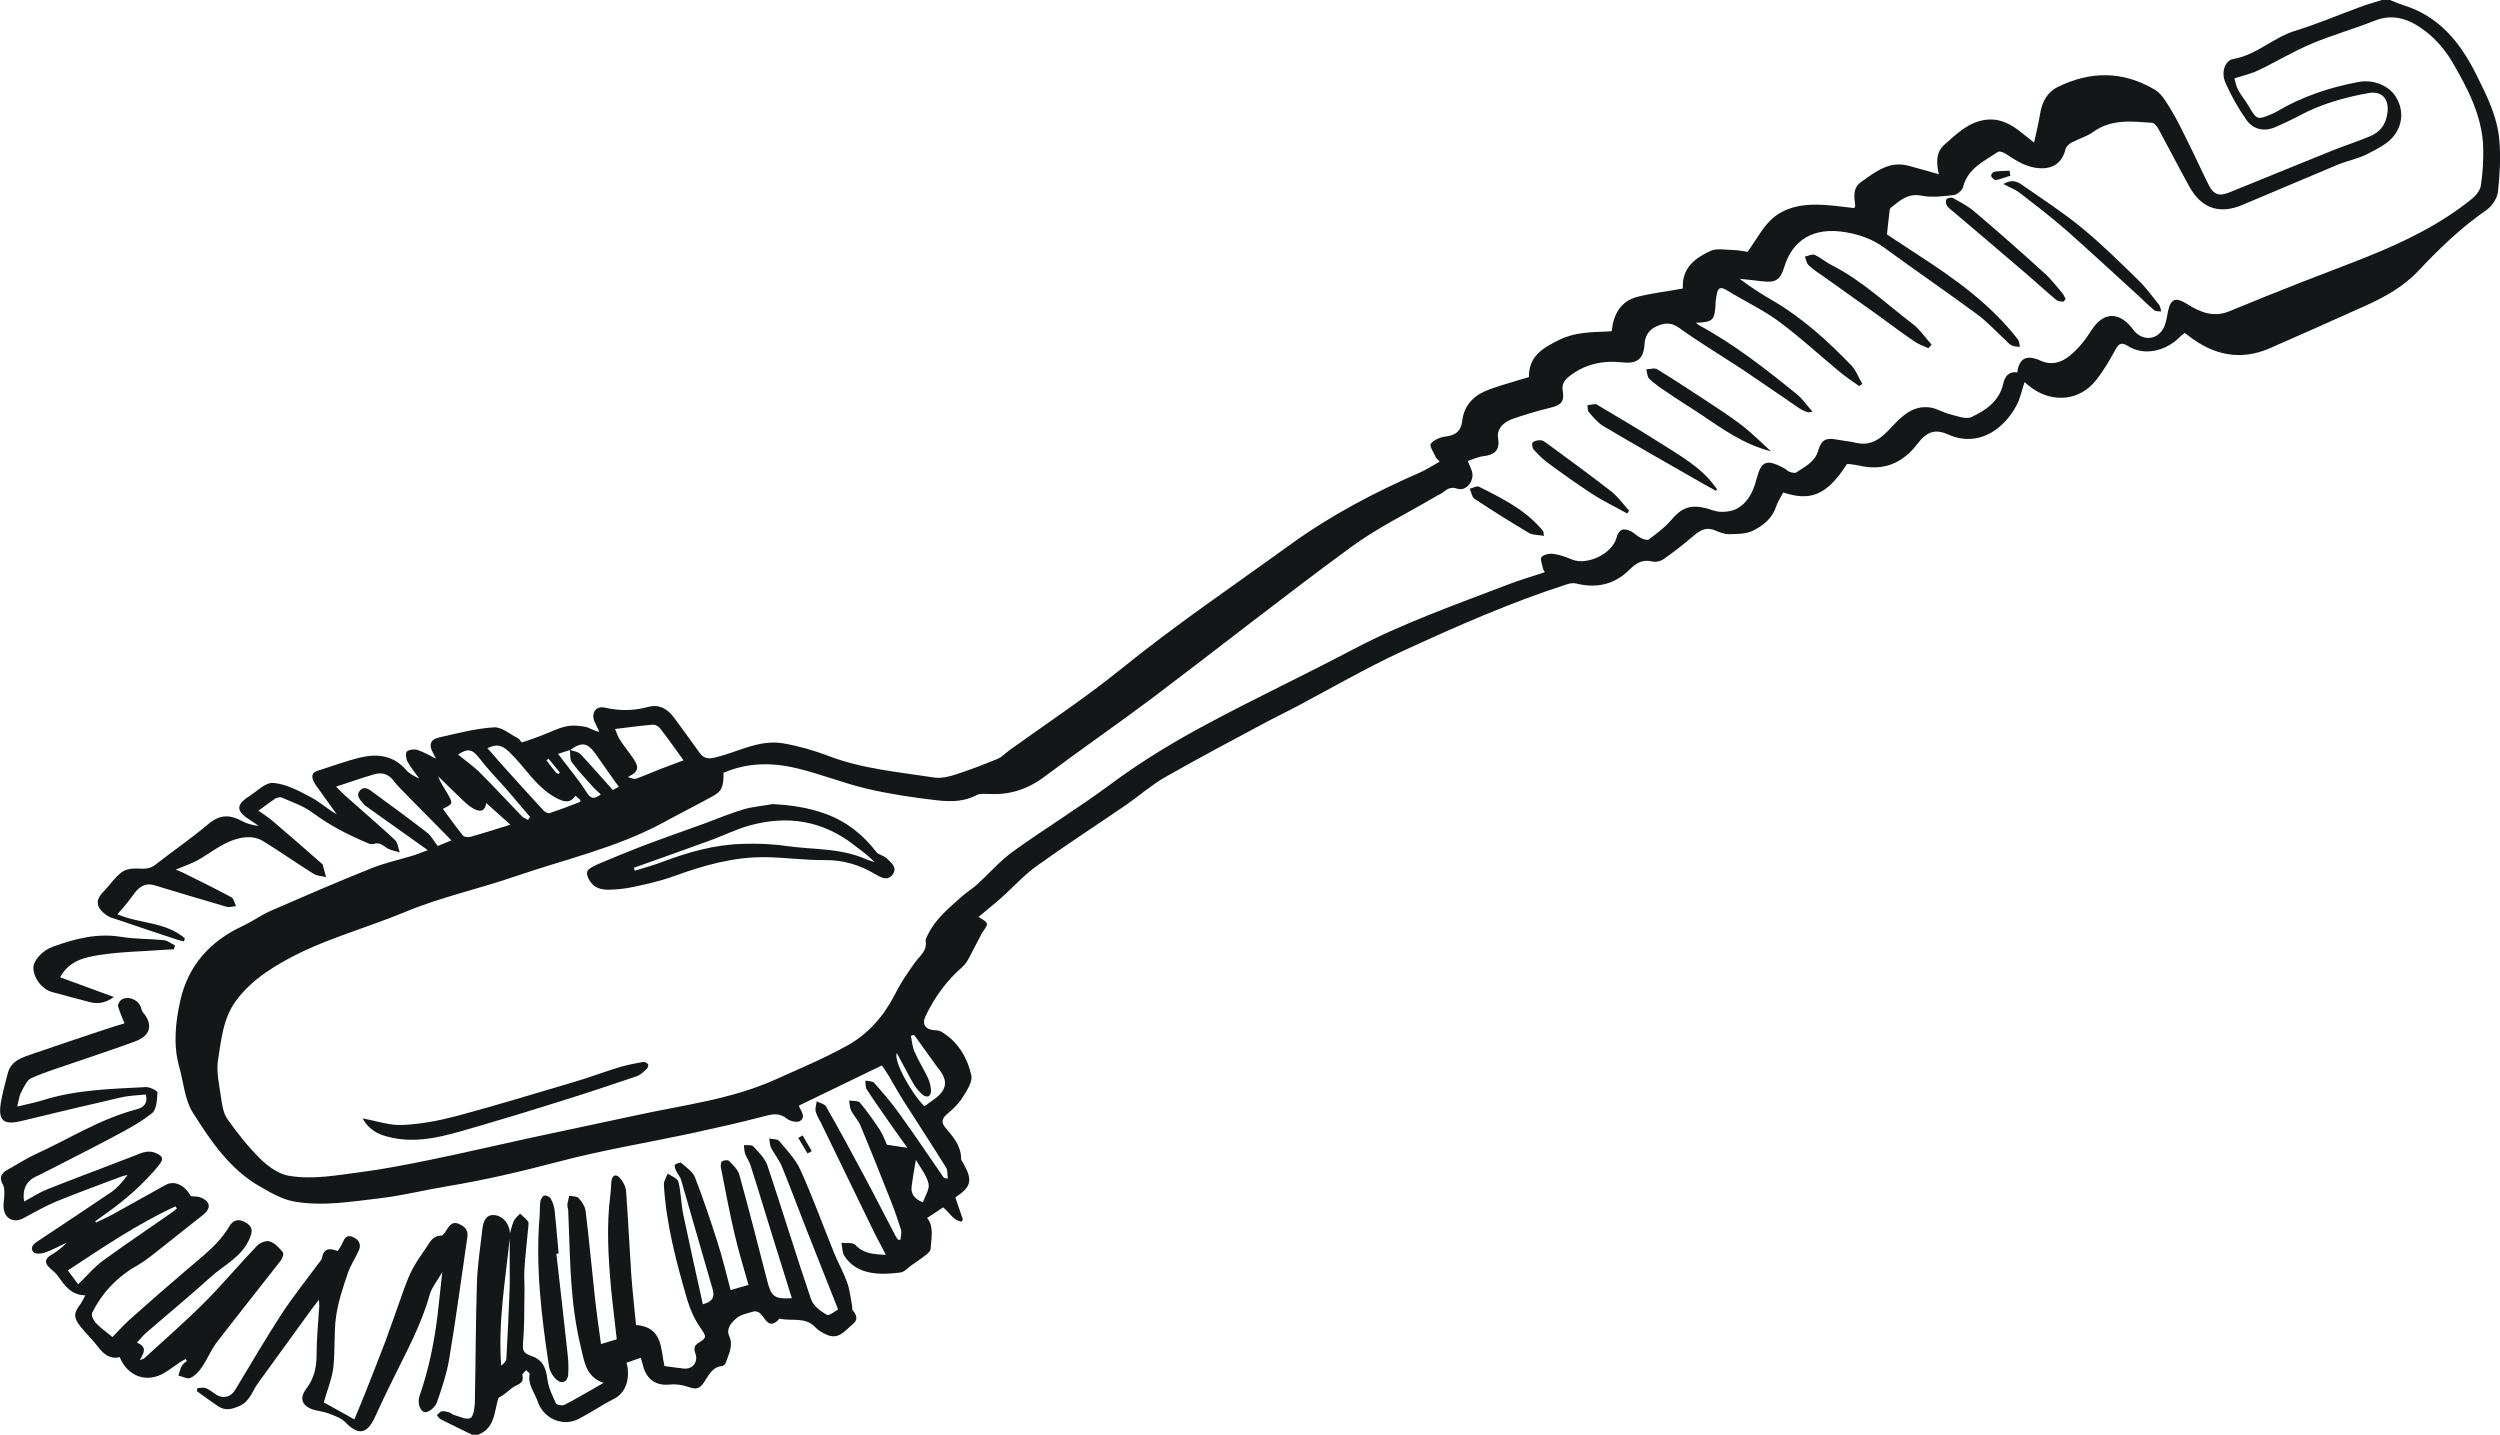 <?xml version="1.0" encoding="UTF-8"?><svg id="Layer_2" xmlns="http://www.w3.org/2000/svg" xmlns:xlink="http://www.w3.org/1999/xlink" viewBox="0 0 120.51 69.16"><defs><style>.cls-1{fill:none;}.cls-1,.cls-2{stroke-width:0px;}.cls-3{clip-path:url(#clippath);}.cls-2{fill:#131718;}</style><clipPath id="clippath"><rect class="cls-1" width="120.51" height="69.16"/></clipPath></defs><g id="Layer_1-2"><g class="cls-3"><path class="cls-2" d="m26.91,37.31s.05-.05.08-.07l-.55-.67s-.07.05-.1.08c.15.19.29.39.45.58.03.04.08.05.13.08m17.23,18.6c-.08.45-.15.84-.2,1.23-.06.38.09.64.54.82.1-.31.33-.64.27-.9-.09-.4-.38-.75-.61-1.15m-18.69-16.4s.06-.09.09-.13c-.38-.45-.76-.9-1.15-1.35-.42-.48-.87-.93-1.25-1.43-.38-.49-.57-.55-1.07-.23.36.3.77.58,1.11.93.67.67,1.31,1.37,1.97,2.05.07.08.19.11.29.17m19.11,13.81c.18-.13.35-.25.52-.38.55-.41.62-.84.21-1.37-.15-.2-.3-.4-.44-.6-.26-.37-.53-.73-.79-1.1-.05.02-.1.03-.15.05.05.26.07.54.18.78.19.43.44.83.64,1.25.09.18.13.39.15.6.01.09-.04.24-.11.28-.07.04-.23,0-.3-.07-.16-.15-.31-.31-.42-.5-.28-.48-.53-.98-.82-1.51-.17.36.67,1.9,1.33,2.57m-21.06-17.26c.2.22.37.42.54.62.72.8,1.44,1.6,2.17,2.39.07.07.22.14.3.11.48-.16.96-.34,1.44-.53.02,0,.02-.05.03-.09-.07-.07-.15-.14-.24-.21-.25.36-.53.33-.99.07-.94-.53-1.45-1.47-2.2-2.18-.34-.33-.61-.41-1.06-.18m1.1,3.67c-.45-.4-.81-.73-1.15-1.03-.06.37-.25.48-.65.25-.21-.12-.39-.3-.57-.47-.37-.35-.73-.72-1.1-1.07.11.3.28.54.43.8.3.52.3.52-.2.77.32.43.62.86.96,1.28.06.08.25.1.36.07.61-.17,1.2-.36,1.91-.58m5.07-4.62c.07.17.13.37.24.53.2.31.44.6.65.91.29.43.22.64-.27.87.13.06.29.12.41.08.41-.15.82-.33,1.23-.49.34-.13.68-.26,1.04-.39-.39-.54-.75-1.05-1.13-1.54-.07-.09-.22-.18-.33-.18-.6.05-1.19.13-1.84.21m5.23,2.09c0,.71-.08.91-.54,1.16-.8.44-1.62.85-2.42,1.29-2.24,1.2-4.72,1.75-7.1,2.57-1.75.6-3.59,1-5.29,1.71-2,.83-4.12,1.36-6.01,2.47-.82.48-1.52.99-2.1,1.75-.67.88-.75,1.92-.91,2.92-.09.57.06,1.18.14,1.77.05.37.11.78.31,1.07.48.68,1.01,1.35,1.61,1.94.36.35.85.7,1.32.79,1.16.21,2.34-.02,3.5-.17,1.1-.14,2.2-.36,3.29-.58,1.66-.34,3.32-.73,4.98-1.09,1.7-.37,3.41-.72,5.11-1.09,2.21-.48,4.48-.75,6.58-1.69,1.18-.53,2.38-1.03,3.51-1.66,1-.56,1.75-1.42,2.28-2.46.27-.54.61-1.04.97-1.54.23-.32.59-.55.51-1.03-.02-.09.07-.21.11-.31.37-.77,1.03-1.29,1.64-1.84.24-.21.51-.38.75-.59.58-.53,1.1-1.14,1.73-1.59,1.52-1.09,3.12-2.07,4.62-3.18,1.53-1.14,3.15-2.12,4.83-3.01,2.28-1.22,4.62-2.32,6.91-3.53,2.41-1.27,4.97-2.17,7.5-3.14.57-.22,1.16-.39,1.76-.59-.04-.07-.08-.11-.09-.17-.04-.19-.15-.47-.07-.56.12-.13.39-.18.58-.15.31.04.62.16.91.28.73.28,1.92-.3,2.12-1.05.11-.39.29-.5.66-.34.18.08.33.25.51.34.11.06.32.13.39.07.37-.28.76-.56,1.06-.91.5-.6.91-.78,1.67-.6.24.06.48.17.72.18.24.01.51-.02.73-.12.59-.29.85-.84,1.01-1.45.23-.87.46-1.01,1.37-.51.08.05.15.13.24.16.1.03.24.07.31.02.42-.28.9-.5,1.06-1.06.15-.52.37-.62.9-.52.3.06.61.08.9.15.78.19,1.26-.24,1.74-.76.49-.53,1.03-1.05,1.84-.94.32.04.62.24.94.32.35.09.8.27,1.07.14.68-.32,1.33-.76,1.52-1.59.08-.36.26-.62.68-.56.09-.65.4-.84,1-.62.04.02.08.03.11.05.53.24,1,.11,1.43-.24.43-.35.75-.77,1.05-1.24.52-.81,1.24-.92,1.9-.14.05.05.08.11.13.17.46.56,1.21.45,1.48-.22.09-.23.12-.48.17-.72.14-.62.38-.67.93-.33.61.39,1.27.66,2.03.34,1.14-.47,2.28-.93,3.43-1.38,1.07-.42,2.15-.82,3.22-1.25,1.79-.72,3.52-1.56,5.03-2.78.2-.16.41-.42.44-.66.09-.61.13-1.24.11-1.86-.06-1.52-.76-2.83-1.5-4.1-.31-.53-.74-1.03-1.21-1.41-.72-.57-1.54-.96-2.53-.56-1,.4-2.05.69-3.04,1.11-.88.37-1.7.87-2.56,1.28-.33.16-.7.24-1.15.39.04.12.07.35.17.54.15.28.36.52.52.8.38.65.41.67,1.1.38.09-.04.18-.08.26-.13,1.22-.72,2.54-1.16,3.93-1.42.69-.13,1.42.15,1.77.67.42.65.37,1.35-.05,1.91-.3.4-.84.66-1.31.9-.43.22-.92.31-1.37.49-1.56.65-3.11,1.32-4.67,1.97-1.09.45-1.95.14-2.52-.89-.51-.92-.99-1.86-1.49-2.78-.07-.12-.19-.29-.3-.3-.98-.07-1.96-.2-2.85.44-.31.22-.7.33-1.04.51-.12.06-.26.19-.29.31-.16.64-.57.96-1.23.93-.63-.03-1.13-.35-1.63-.68-.11-.08-.32-.16-.4-.11-.67.45-1.45.79-1.68,1.69-.04.16-.28.37-.44.39-.52.06-1.07.13-1.57.03-.66-.13-1.05.25-1.47.58-.07.05-.07.19-.08.3-.04.3-.07.61-.11.99.46.3,1,.66,1.55,1.02,1.76,1.14,3.46,2.36,4.76,4.04.07.09.07.24.1.36-.13-.02-.26-.01-.38-.06-.11-.05-.2-.15-.29-.24-.46-.42-.88-.89-1.38-1.26-1.48-1.09-3-2.13-4.49-3.22-.56-.41-1.16-.62-1.82-.74-1.62-.29-2.62.39-3.01,1.7-.18.59-.42.74-1.04.66-.37-.05-.74-.08-1.1-.12.53.4,1.07.75,1.63,1.07,1.41.83,2.61,1.92,3.74,3.09.24.25.36.6.54.9-.05.04-.1.08-.15.11-.31-.22-.63-.43-.92-.67-.99-.82-1.94-1.7-2.97-2.46-.78-.57-1.67-.98-2.49-1.49-.34-.21-.44-.08-.49.23-.02.12-.05.25-.05.37-.04.86-.11.93-.95.97.06.05.1.08.14.11,1.7.92,3.22,2.11,4.71,3.32.28.22.48.53.78.86-.18.02-.22.03-.25.02-.13-.05-.26-.1-.38-.18-.9-.61-1.8-1.24-2.71-1.85-1.03-.68-2.09-1.31-3.09-2.03-.4-.29-.72-.25-1.1-.08s-.56.48-.58.89c-.04.68-.37.92-1.03.85-.96-.11-1.85.07-2.62.69-.22.18-.34.37-.29.68.09.52-.08.69-.58.81-.63.15-1.25.34-1.86.55-.49.18-.74.54-.68.88.1.59-.11.84-.71.91-.25.03-.5.15-.75.23.1.24.17.38.21.52.12.45-.29.95-.7.82-.29-.1-.46-.02-.67.15-.12.1-.29.16-.43.25-1.36.8-2.8,1.5-4.06,2.43-3.22,2.36-6.35,4.84-9.53,7.24-1.72,1.29-3.49,2.51-5.21,3.8-.82.62-1.7.9-2.7.84-.19,0-.41-.03-.57.05-.61.33-1.26.33-1.9.26-1.14-.13-2.28-.3-3.4-.56-1.14-.27-2.25-.72-3.39-.99-1.17-.28-2.35-.28-3.49.21m-7.43-1.09c.17.06.38.08.49.19.53.56,1.03,1.14,1.57,1.74.06-.03.16-.08.29-.15-.38-.54-.75-1.05-1.1-1.56-.4-.57-.67-.63-1.24-.22-.19.06-.38.12-.59.19.48.64.97,1.21,1.37,1.84.22.36.4.34.69.11-.12-.12-.24-.21-.34-.32-.36-.4-.73-.79-1.05-1.22-.11-.15-.07-.4-.1-.61M115.2,0c.22.08.43.18.65.25,1.72.53,2.74,1.79,3.51,3.33.51,1.02,1.03,2.05,1.12,3.2.07.82.02,1.66-.07,2.48-.04.31-.29.68-.56.87-1.22.84-2.27,1.86-3.28,2.93-.71.76-1.62,1.26-2.55,1.68-1.53.69-3.06,1.37-4.59,2.04-1.43.63-2.73.34-3.93-.59-.05-.04-.11-.08-.19-.14-.09.07-.18.13-.25.21-.63.63-1.67.94-2.5.41-.28-.18-.43-.11-.58.17-.28.51-.57,1.02-.93,1.47-.78,1.01-2.1,1.14-3.14.37-.1-.07-.19-.15-.32-.26-.13.4-.21.8-.39,1.13-.64,1.19-1.88,2.03-3.3,1.39-.61-.27-1.02-.14-1.46.44-.73.96-1.65,1.34-2.84,1.06-.15-.03-.3-.05-.45-.07-.04,0-.08,0-.12,0-1,1.57-1.82,1.78-3.07,1.37-.12.23-.27.45-.35.69-.19.58-.64.92-1.13,1.16-.34.16-.76.15-1.15.16-.22,0-.46-.1-.68-.19-.47-.19-.77.06-1.1.34-.44.38-.9.73-1.37,1.06-.13.09-.36.15-.51.11-.47-.12-.78.05-1.11.38-.71.71-1.58.93-2.57.68-.13-.03-.28-.02-.41.02-2.75.88-5.39,2.05-8,3.25-1.75.81-3.42,1.78-5.12,2.68-.44.23-.89.45-1.33.68-1.66.89-3.33,1.77-4.96,2.7-.65.37-1.22.87-1.83,1.3-1.46,1-2.95,1.97-4.39,3-.62.45-1.14,1.04-1.72,1.55-.35.31-.72.6-1.06.89.12.09.36.18.4.32.03.13-.15.31-.24.47-.11.2-.21.41-.32.61-.2.35-.35.78-.64,1.03-.76.66-1.32,1.45-1.75,2.34-.19.39-.03.65.41.69.12,0,.26.02.36.08.79.48,1.24,1.24,1.43,2.09.07.31-.2.72-.4,1.04-.19.31-.46.58-.74.81-.28.23-.33.42-.1.69.37.44.75.86.75,1.49,0,.06.05.13.09.19.48.84.41,1.16-.37,1.67.12.35.24.7.36,1.05,0,.02-.02.05-.05.12-.43-.06-.61-.47-.9-.69-.25.17-.5.34-.77.51.34.41.2.97.17,1.49,0,.12-.17.25-.29.34-.2.16-.42.3-.63.45-.18.12-.34.33-.54.35-.97.13-2.1.13-2.7-.8-.11-.17-.09-.41-.14-.63.23.03.55-.03.67.1.4.43.89.45,1.47.48-.19-.38-.37-.71-.54-1.04-.85-1.76-1.7-3.51-2.56-5.27-.1-.2-.22-.39-.28-.6-.04-.15.03-.33.05-.49.15.08.38.12.45.25.61,1.07,1.2,2.15,1.78,3.24.54,1,1.05,2.02,1.58,3.02.03.06.08.11.11.16.04,0,.08,0,.12,0,0-.17.07-.34.02-.49-.16-.5-.33-1-.53-1.49-.47-1.19-.94-2.37-1.43-3.54-.11-.25-.32-.46-.44-.7-.07-.14-.07-.32-.1-.49.18.03.43,0,.52.1.35.42.67.87.97,1.33.16.25.26.54.33.7.39.06.68.1.99.15-.32-.45-.66-.91-.98-1.38-.33-.48-.67-.95-.98-1.44-.07-.11-.05-.28-.07-.42.15.03.35.02.43.11.43.49.86.98,1.23,1.51.72,1,1.41,2.02,2.11,3.04.02.03.06.05.21.06-.03-.17,0-.38-.08-.52-.66-1.06-1.34-2.1-2.01-3.15-.27-.42-.51-.86-.76-1.28-.11-.19-.24-.37-.33-.5-1.36.66-2.67,1.29-3.99,1.93,0,.02,0,.06.02.09.11.22.3.49.02.66-.14.08-.48.01-.62-.11-.37-.3-.7-.23-1.11-.12-1.17.31-2.36.57-3.55.83-2.11.45-4.24.8-6.33,1.35-1.78.47-3.56.89-5.38,1.19-1.08.18-2.16.45-3.25.58-1.37.16-2.75.4-4.13.16-.58-.1-1.13-.42-1.65-.72-1.46-.83-2.38-2.2-3.24-3.56-.4-.63-.45-1.47-.66-2.21-.3-1.07-.18-2.16.05-3.19.37-1.68,1.43-2.87,3-3.6.46-.21.88-.52,1.35-.73,1.61-.7,3.22-1.4,4.85-2.05.67-.27,1.37-.42,2.06-.63.22-.07.43-.16.67-.25-1.02-.73-2-1.42-2.98-2.12-.03-.02-.07-.05-.09-.08-.16-.2-.43-.41-.19-.68.22-.24.46-.03.66.12.86.63,1.72,1.26,2.56,1.91.2.15.32.39.52.65.14-.06.35-.14.66-.27-.72-.74-1.39-1.41-2.06-2.09-.25-.26-.52-.51-.73-.79-.26-.34-.58-.41-.95-.3-.58.17-1.15.37-1.82.59.21.2.37.38.55.53.76.68,1.54,1.34,2.29,2.04.14.13.15.4.23.6-.21-.07-.45-.1-.63-.22-.2-.13-.36-.28-.62-.19-.09.03-.22,0-.32-.05-.93-.39-1.82-.85-2.64-1.46-.43-.32-.97-.5-1.47-.72-.08-.04-.23,0-.31.04-.26.17-.51.37-.82.59.27.19.5.34.7.51.79.67,1.57,1.36,2.35,2.04.02.02.05.04.05.06.05.2.1.39.16.59-.2-.05-.42-.05-.59-.15-.82-.51-1.61-1.07-2.44-1.58-.51-.31-1.1-.2-1.59,0-.56.23-1.04.62-1.58.92-.31.17-.65.28-1.05.45.17.07.27.1.36.15.78.39,1.56.77,2.32,1.18.12.06.15.28.23.43-.16.01-.32.07-.46.03-1.17-.34-2.33-.69-3.49-1.04-.38-.11-.7.03-.98.43-.13.18-.26.35-.4.52-.13.16-.27.31-.39.45,1.03.46,2.31.35,3.25,1.16-.01.05-.03.1-.04.15-.12-.03-.23-.05-.35-.09-.94-.31-1.89-.63-2.83-.95-.17-.06-.35-.09-.5-.19-.58-.38-.61-.75-.22-1.15.31-.31.55-.7.9-.96.21-.16.56-.19.85-.17.29.02.52,0,.76-.18.86-.67,1.76-1.29,2.59-1.99.52-.43,1-.44,1.56-.14.25.14.53.22.84.25-.21-.14-.42-.28-.62-.42-.42-.31-.42-.58-.01-.89.03-.02.06-.05.1-.07.41-.25.84-.72,1.23-.69.62.05,1.23.38,1.8.68.44.23.81.58,1.26.83-.3-.41-.6-.83-.89-1.24-.09-.12-.18-.25-.24-.39-.09-.21-.05-.38.19-.46.7-.22,1.39-.48,2.1-.65.82-.19,1.59-.09,2.19.61.16.18.39.3.63.41-.19-.27-.41-.53-.57-.82-.07-.13-.1-.41-.03-.48.11-.1.36-.13.51-.08.29.09.55.25.9.42-.08-.15-.12-.22-.16-.3-.2-.36-.11-.63.3-.72.87-.2,1.75-.43,2.64-.49.37-.03.76.32,1.14.51.1.05.17.17.21.22.33-.11.61-.2.89-.31.4-.15.78-.35,1.19-.45.3-.08.64-.06.96,0,.22.04.42.2.7.25-.08-.16-.15-.32-.23-.49-.18-.41.06-.78.49-.68.7.16,1.39.16,2.08-.03.55-.15.94.09,1.26.51.41.56.82,1.12,1.22,1.68.22.31.44.33.82.23,1.06-.26,2.07-.86,3.21-.67.75.13,1.49.34,2.2.61,1.64.63,3.37.77,5.08,1.04.34.05.72-.04,1.06-.15.68-.22,1.35-.48,2.01-.75.21-.09.38-.28.56-.41,1.79-1.29,3.64-2.51,5.35-3.89,2.65-2.15,5.48-4.06,8.24-6.06,1.93-1.39,4.02-2.49,6.2-3.44.32-.14.62-.34.96-.53-.09-.1-.15-.14-.18-.19-.1-.23-.33-.56-.25-.67.15-.19.46-.32.72-.35.47-.05.74-.27.79-.73.08-.7.48-1.18,1.1-1.45.51-.22,1.06-.36,1.6-.53.17-.05.34-.1.52-.15-.02-1.05.74-1.44,1.49-1.81.71-.35,1.5-.36,2.28-.39.07,0,.13-.01.22-.02.08-.8.43-1.44,1.23-1.65.7-.18,1.43-.26,2.19-.4-.01.04.01,0,.01-.04-.05-.95.59-1.43,1.32-1.77.29-.14.7-.06,1.05-.05.3,0,.6.07.75.09.44-.61.74-1.21,1.21-1.62.7-.6,1.61-.7,2.51-.64.48.03.96.1,1.42.15.03-.07.06-.09.05-.11-.05-.43-.14-.86.3-1.16.68-.48,1.34-1.02,2.27-.77.46.12.92.26,1.46.41-.13-.56-.14-1.06.26-1.42.6-.53,1.19-1.12,2.04-1.21.68-.07,1.23.24,1.73.66.18.15.38.29.56.44.11-.51.22-.94.29-1.38.09-.57.34-1.05.86-1.3,1.58-.78,3.16-.77,4.68.14.33.2.55.6.76.94.31.51.57,1.05.83,1.58.34.68.65,1.37.99,2.05.23.47.5.58.99.38,1.66-.67,3.31-1.35,4.97-2.02.6-.24,1.23-.44,1.82-.69.48-.2.76-.55.84-1.1.1-.69-.25-1.11-.93-.98-1.16.21-2.29.53-3.34,1.1-.38.2-.77.38-1.16.55-.53.22-1.03.09-1.35-.34-.4-.56-.74-1.17-1.02-1.8-.23-.51-.04-1.09.39-1.16,1.12-.2,1.92-1.04,2.98-1.36,1.04-.32,2.05-.75,3.08-1.13.4-.15.81-.26,1.22-.39h.33Z"/><path class="cls-2" d="m24.55,59.58c.07-.24.11-.48.21-.71.06-.14.2-.25.31-.37.13.12.27.24.38.37.04.05.03.16.02.24-.06.69-.15,1.37-.19,2.06-.03.41.02.83,0,1.24-.01.79,0,1.58-.07,2.36-.03.34.05.46.35.57.58.19.75.54.83,1.16.05.4.24.78.41,1.15.03.08.31.12.41.07.62-.32,1.21-.68,1.89-1.06-.76-.25-.9-.87-1.03-1.41-.24-.97-.41-1.96-.49-2.95-.12-1.31-.13-2.63-.19-3.94,0-.09-.05-.19-.04-.28.01-.15.06-.29.09-.44.15.03.36.02.45.11.16.18.32.41.34.64.17,1.36.29,2.73.44,4.09.08.75.19,1.51.3,2.31.3-.09.53-.16.76-.23-.09-.85-.2-1.68-.28-2.51-.13-1.48-.22-2.96-.03-4.44.03-.22.03-.44.05-.66.03-.28.21-.39.4-.18.16.17.29.42.31.65.1,1.34.16,2.68.25,4.02.06.81.15,1.62.23,2.43,1.3.1,1.18,1.16,1.37,1.98.32.04.62.09.92.12.44.05.72-.32.57-.73-.08-.22-.07-.38.17-.52.41-.25.35-.31.07-.72-.28-.4-.49-.87-.63-1.34-.53-1.82-1.02-3.66-1.13-5.57,0-.17.12-.35.19-.52.18.13.46.23.51.39.13.52.13,1.07.24,1.6.3,1.43.62,2.86.94,4.31.47-.12.58-.34.47-.73-.51-1.75-1.01-3.51-1.52-5.27-.04-.15-.17-.28-.24-.43-.04-.09-.09-.25-.06-.29.08-.07.27-.13.31-.09.24.21.55.42.66.69.4,1.03.75,2.08,1.09,3.14.24.75.42,1.51.63,2.3.3-.09.56-.17.86-.25-.23-.82-.48-1.63-.67-2.45-.25-1.07-.45-2.14-.66-3.21-.02-.1,0-.26.05-.3.09-.05.28-.08.34-.02.19.2.43.41.5.67.47,1.69.9,3.4,1.34,5.1.2.78.35.9,1.19.85-.31-.98-.61-1.97-.92-2.95-.36-1.15-.7-2.3-1.07-3.45-.06-.19-.19-.37-.26-.56-.05-.13-.04-.28-.06-.42.15.02.37-.03.45.06.26.28.56.57.68.91.72,2.15,1.38,4.33,2.11,6.47.11.31.46.57.76.74.11.06.4-.18.54-.26-.51-1.3-1.02-2.57-1.52-3.84-.4-1.02-.78-2.04-1.19-3.05-.13-.32-.36-.59-.52-.9-.07-.13-.06-.3-.09-.45.16.04.4.02.48.12.38.46.81.9,1.04,1.43.59,1.31,1.08,2.67,1.62,4,.19.46.44.9.61,1.37.13.36.17.74.24,1.12.02.08,0,.19.03.24.2.23.28.46,0,.68-.37.3-.67.76-1.25.5-.2-.09-.41-.21-.55-.36-.48-.52-1.13-.28-1.69-.41-.01,0-.03,0-.04,0-.5.56-.66,0-.93-.26-.07-.07-.22-.12-.31-.09-.3.09-.66.15-.87.36-.2.18-.47.47-.31.82.21.47-.02.86-.16,1.28-.02.07-.11.16-.17.17-.51.04-.67.48-.9.81-.2.29-.38.32-.7.21-.28-.1-.59-.16-.88-.13-.65.07-1.1-.17-1.31-.79-.06-.2-.11-.4-.14-.5-.21.07-.43.15-.69.24,0,0,.03.11.05.21.08.52-.04,1.21-.62,1.51-.59.3-1.14.68-1.72.98-.77.41-1.71,0-1.99-.83-.15-.44-.49-.81-.39-1.33,0-.05-.11-.12-.17-.18-.06.08-.2.18-.18.24.11.44-.28.44-.49.61-.21.17-.41.35-.66.48-.22.67-.15,1.55-1.11,1.82h-.08c-.53-.26-1.06-.51-1.59-.78-.08-.04-.13-.13-.19-.2.08-.07.15-.17.23-.19.11-.02.24.02.36.05.08.02.14.1.21.12.27.07.61.25.81.16.16-.08.21-.5.22-.77.04-1.92.04-3.84.1-5.76.03-.85.16-1.7.26-2.56.05-.5.24-.72.55-.7.48.03.82.49.78,1.03-.21,2.07-.58,4.12-.42,6.23.14-.11.25-.23.25-.36.06-1.06.11-2.13.15-3.19.02-.4.01-.8.01-1.2,0-.5,0-.99,0-1.49"/><path class="cls-2" d="m8.53,58.26s-.05-.08-.07-.11c-1.82.84-3.49,1.97-5.19,3.09.17.23.33.45.5.67.4-.39.74-.8,1.15-1.11,1.08-.79,2.19-1.53,3.29-2.3.11-.07.21-.16.31-.24m-3.89.67c.27-.13.54-.25.8-.39.86-.47,1.71-.96,2.57-1.43.41-.22.91.02,1.2.55.18.02.35.01.49.07.47.2.49.52.1.83-.81.63-1.6,1.28-2.41,1.91-.22.17-.44.34-.68.48-.99.55-1.76,1.32-2.26,2.34-.05.11.06.35.17.47.22.24.5.43.81.69.26-.26.53-.57.83-.84.91-.81,1.82-1.61,2.75-2.4.74-.64,1.54-1.22,2.05-2.09.2-.34.48-.38.81-.18.32.2.33.39.17.77-.38.89-1.24,1.27-1.9,1.87-1,.91-2.05,1.77-3.08,2.66-.15.13-.28.3-.45.48.53.22.32.51.14.84.08-.03.17-.04.22-.09.97-.89,1.96-1.75,2.89-2.68.88-.88,1.68-1.84,2.54-2.74.14-.14.44-.27.61-.21.25.08.46.31.64.53.05.06-.03.3-.11.4-1.02,1.31-2.06,2.61-3.07,3.92-.28.37-.46.82-.72,1.2-.14.21-.34.43-.56.53-.15.07-.38-.07-.58-.11.05-.15.08-.32.16-.46.05-.1.16-.17.25-.25-.02-.03-.04-.06-.06-.09-.09.05-.19.1-.28.16-.24.16-.47.34-.72.49-.85.53-1.79.21-2.18-.74-.47.11-.77-.14-1.04-.49-.26-.34-.57-.64-.84-.97-.36-.46-.35-.66.01-1.13.07-.1.12-.21.21-.39-.67-.01-.99-.46-1.31-.92-.1-.15-.25-.26-.38-.38-.29-.25-.27-.46.05-.65.27-.16.52-.35.75-.59-.35.16-.69.35-1.06.48-.17.06-.46.08-.55-.02-.19-.22.02-.41.21-.53,1.17-.78,2.36-1.56,3.52-2.35.31-.21.57-.51.81-.84-.1.02-.2.04-.29.07-1.06.4-2.13.79-3.18,1.22-.53.22-1.03.52-1.55.79-.48.26-.93.02-.96-.54-.01-.2.04-.41.04-.62,0-.15,0-.32-.06-.44-.19-.32-.13-.54.19-.72.47-.26.92-.56,1.41-.78,1.61-.74,3.11-1.7,4.85-2.15.29-.08.54-.25.43-.71-.41.04-.83.05-1.24.15-1.58.36-3.16.74-4.73,1.12-.89.22-1.16,0-1.02-.88.08-.47.21-.93.33-1.4.16-.64.72-.78,1.23-.96,1.12-.39,2.25-.76,3.38-1.14.32-.11.65-.21,1.02-.32-.1-.26-.23-.54-.31-.82-.02-.09.07-.26.16-.32.32-.21.83,0,.94.37.03.09.05.19.11.25.49.58.36,1.12-.39,1.39-.97.36-1.96.68-2.94,1.02-.69.24-1.39.45-2.06.75-.22.1-.36.43-.49.68-.1.19-.12.42-.19.69.46-.11.86-.19,1.25-.31,1.62-.51,3.3-.54,4.97-.63.18,0,.54.18.54.26-.02.34-.04.81-.25.99-.56.45-1.22.8-1.86,1.14-1.16.62-2.34,1.21-3.51,1.81-.06.03-.12.06-.19.09q-.76.33-.62,1.23c.37-.2.72-.43,1.09-.58,1.4-.56,2.82-1.08,4.23-1.63.34-.14.66-.29,1.03-.13.36.16.39.29.14.6-.74.9-1.61,1.66-2.56,2.33-.17.12-.33.24-.5.36.02.03.03.05.05.08"/><path class="cls-2" d="m15.36,62.67c-.16.21-.26.33-.36.47-.86,1.18-1.71,2.35-2.56,3.53-.28.38-.39.88-.89,1.1-.37.17-.71.25-1.06,0-.34-.23-.67-.47-1-.71.01-.05.02-.1.03-.15.14,0,.29-.04.4,0,.19.08.35.22.52.33.33.2.7.09.89-.23.75-1.24,1.48-2.5,2.27-3.71.54-.82,1.16-1.59,1.74-2.38.07-.09.16-.18.18-.28.08-.46.36-.5.76-.33.08-.14.18-.26.23-.4.1-.23.21-.41.5-.28.28.12.42.34.29.64-.17.38-.41.73-.54,1.12-.23.68-.46,1.37-.56,2.07-.11.8-.04,1.63-.13,2.44-.06.55-.29,1.08-.46,1.7.41.23.92.51,1.47.82.2-.48.38-.89.54-1.31.32-.81.64-1.62.95-2.43.31-.84.6-1.69.9-2.53.13-.35.26-.7.44-1.02.18-.34.41-.66.63-.98.18-.27.32-.59.74-.59.09,0,.2-.2.28-.32.13-.21.29-.36.54-.25.27.11.48.28.43.63-.29,1.97-.55,3.95-.88,5.91-.12.7-.35,1.39-.59,2.07-.07.2-.32.44-.52.47-.26.04-.44-.4-.32-.77.45-1.29.72-2.62.88-3.97.07-.63.14-1.26.22-2.01-.24.42-.51.74-.61,1.1-.4,1.44-1.12,2.74-1.77,4.07-.3.61-.59,1.21-.87,1.83-.38.82-.8.88-1.42.24-.21-.22-.55-.32-.85-.44-.24-.09-.52-.1-.76-.19-.5-.19-.61-.55-.28-.98.37-.49.5-1.02.5-1.63,0-.79.08-1.57.13-2.36,0-.08,0-.16-.02-.33"/><path class="cls-2" d="m8.39,45.76c-.13,0-.26.02-.39.02-1.06.08-2.13.09-3.17.25-.73.11-1.5.27-1.93,1.08.88.32,1.72.63,2.59.95-.35.25-.71.36-1.14.25-.61-.16-1.23-.32-1.84-.49-.49-.14-.88-.65-.9-1.14-.02-.38.45-.88.95-1.05,1.06-.38,2.12-.66,3.28-.47.68.11,1.38.09,2.06.16.19.02.36.17.54.26-.02.06-.04.12-.06.18"/><path class="cls-2" d="m26.82,60.44c.18,1.61.37,3.22.54,4.82.04.33.05.67.03.99-.02.36-.3.49-.57.25-.18-.16-.33-.43-.36-.66-.36-2.38-.65-4.77-.45-7.19.02-.25,0-.5.04-.75.02-.1.11-.25.19-.27.09-.02.26.06.31.15.09.16.16.36.18.54.08.7.13,1.4.2,2.11h-.11Z"/><path class="cls-2" d="m38.93,55.61c-.15-.25-.3-.51-.45-.76.07-.04.14-.08.21-.12.15.25.29.51.44.76l-.2.11"/><path class="cls-2" d="m30.56,41.82c.01.05.02.1.04.15.43-.13.87-.25,1.29-.41,1.25-.47,2.52-.84,3.86-.88.74-.03,1.49,0,2.23.11,1.25.17,2.55.09,3.75.62.14.06.29.1.43.15-.31-.33-.67-.58-1.01-.84-1.51-1.17-3.2-1.43-5.01-.93-.62.17-1.21.46-1.82.69-1.24.45-2.49.9-3.74,1.34m6.63-3.06c.9.04,1.77.17,2.61.48,1,.37,1.79,1,2.44,1.85.04.06.13.08.2.12.1.05.21.09.28.16.2.21.53.43.3.77-.24.35-.57.16-.85,0-.75-.45-1.54-.69-2.44-.68-.95.01-1.9-.13-2.85-.14-1.53-.02-2.97.39-4.4.91-.63.23-1.29.38-1.95.52-.4.09-.82.13-1.24.14-.23,0-.51-.06-.68-.2-.18-.15-.36-.44-.33-.65.02-.16.35-.31.56-.4.68-.29,1.37-.57,2.06-.84,1-.38,2-.73,3-1.09.63-.23,1.26-.5,1.9-.69.44-.13.92-.17,1.37-.25"/><path class="cls-2" d="m17.46,53.91c.69.12,1.32.35,1.93.32.86-.04,1.73-.2,2.57-.42,1.9-.51,3.78-1.08,5.66-1.64.76-.22,1.49-.5,2.25-.73.37-.11.75-.18,1.13-.25.07-.01.19.05.24.11.03.04-.01.17-.06.22-.15.14-.31.3-.49.36-1.32.45-2.65.89-3.98,1.3-1.49.47-2.99.92-4.49,1.35-1.22.35-2.45.61-3.72.21-.44-.14-.78-.39-1.03-.84"/><path class="cls-2" d="m96.56,8.88c.4-.25.67-.14.91.03.97.68,1.98,1.33,2.89,2.08.96.79,1.85,1.67,2.74,2.54.36.35.66.77.98,1.17.06.08.07.21.1.31-.11-.01-.26.01-.33-.05-.37-.31-.71-.66-1.07-.98-1.07-.97-2.12-1.95-3.2-2.9-.72-.63-1.48-1.21-2.23-1.79-.21-.16-.47-.25-.78-.42"/><path class="cls-2" d="m92.96,16.79c-.23-.11-.48-.19-.69-.34-.62-.42-1.21-.87-1.82-1.31-.83-.59-1.67-1.18-2.5-1.78-.26-.18-.53-.35-.76-.57-.11-.09-.13-.28-.19-.42.16-.03.35-.14.48-.08.29.13.53.35.81.49,1.45.73,2.61,1.85,3.89,2.82.36.27.62.67.93,1.01-.05.06-.1.11-.15.17"/><path class="cls-2" d="m99.58,14.4c-.05.05-.09.15-.13.14-.11,0-.26-.02-.34-.09-.48-.4-.93-.82-1.41-1.23-1.14-.98-2.29-1.95-3.44-2.93-.14-.12-.29-.22-.4-.36-.06-.08-.08-.26-.03-.33.05-.06.24-.1.32-.05.36.2.74.4,1.05.67,1.13.96,2.24,1.94,3.33,2.93.33.29.6.65.89.99.06.07.09.17.15.27"/><path class="cls-2" d="m82.72,23.66c-.22-.12-.45-.24-.67-.37-1.6-.92-3.2-1.82-4.78-2.76-.26-.16-.47-.42-.68-.66-.07-.08-.05-.23-.07-.34.13-.02.26-.04.39-.05.04,0,.08.03.11.05,1.02.61,2.05,1.21,3.05,1.85.92.59,1.89,1.12,2.56,2.02.05.06.09.12.14.18-.02.02-.03.04-.05.07"/><path class="cls-2" d="m85.35,21.75c-1.31-.33-2.36-1.1-3.43-1.82-.53-.35-1.07-.68-1.59-1.04-.29-.19-.57-.39-.82-.62-.11-.1-.11-.31-.15-.47.18,0,.4-.08.52,0,.8.49,1.58,1,2.37,1.52.59.39,1.18.77,1.74,1.2.48.38.92.82,1.37,1.23"/><path class="cls-2" d="m78.43,24.75c-.57-.32-1.16-.6-1.71-.96-.72-.47-1.42-.97-2.11-1.48-.25-.19-.48-.41-.69-.65-.06-.07-.09-.28-.04-.33.08-.08.24-.11.36-.11.09,0,.19.05.27.11,1.06.78,2.12,1.55,3.16,2.36.33.26.57.61.86.93-.03.05-.07.09-.1.14"/><path class="cls-2" d="m74.43,25.83c-.28-.05-.55-.03-.73-.14-.89-.53-1.77-1.08-2.63-1.65-.12-.08-.15-.32-.22-.48.15-.04.34-.15.44-.1,1.13.57,2.28,1.13,3.1,2.15.02.02,0,.05.04.23"/><path class="cls-2" d="m96.91,8.47c-.24.07-.47.17-.71.21-.06.01-.18-.11-.22-.19-.02-.05.08-.2.14-.21.25-.04.5-.04.75-.05.01.08.02.16.04.24"/></g></g></svg>